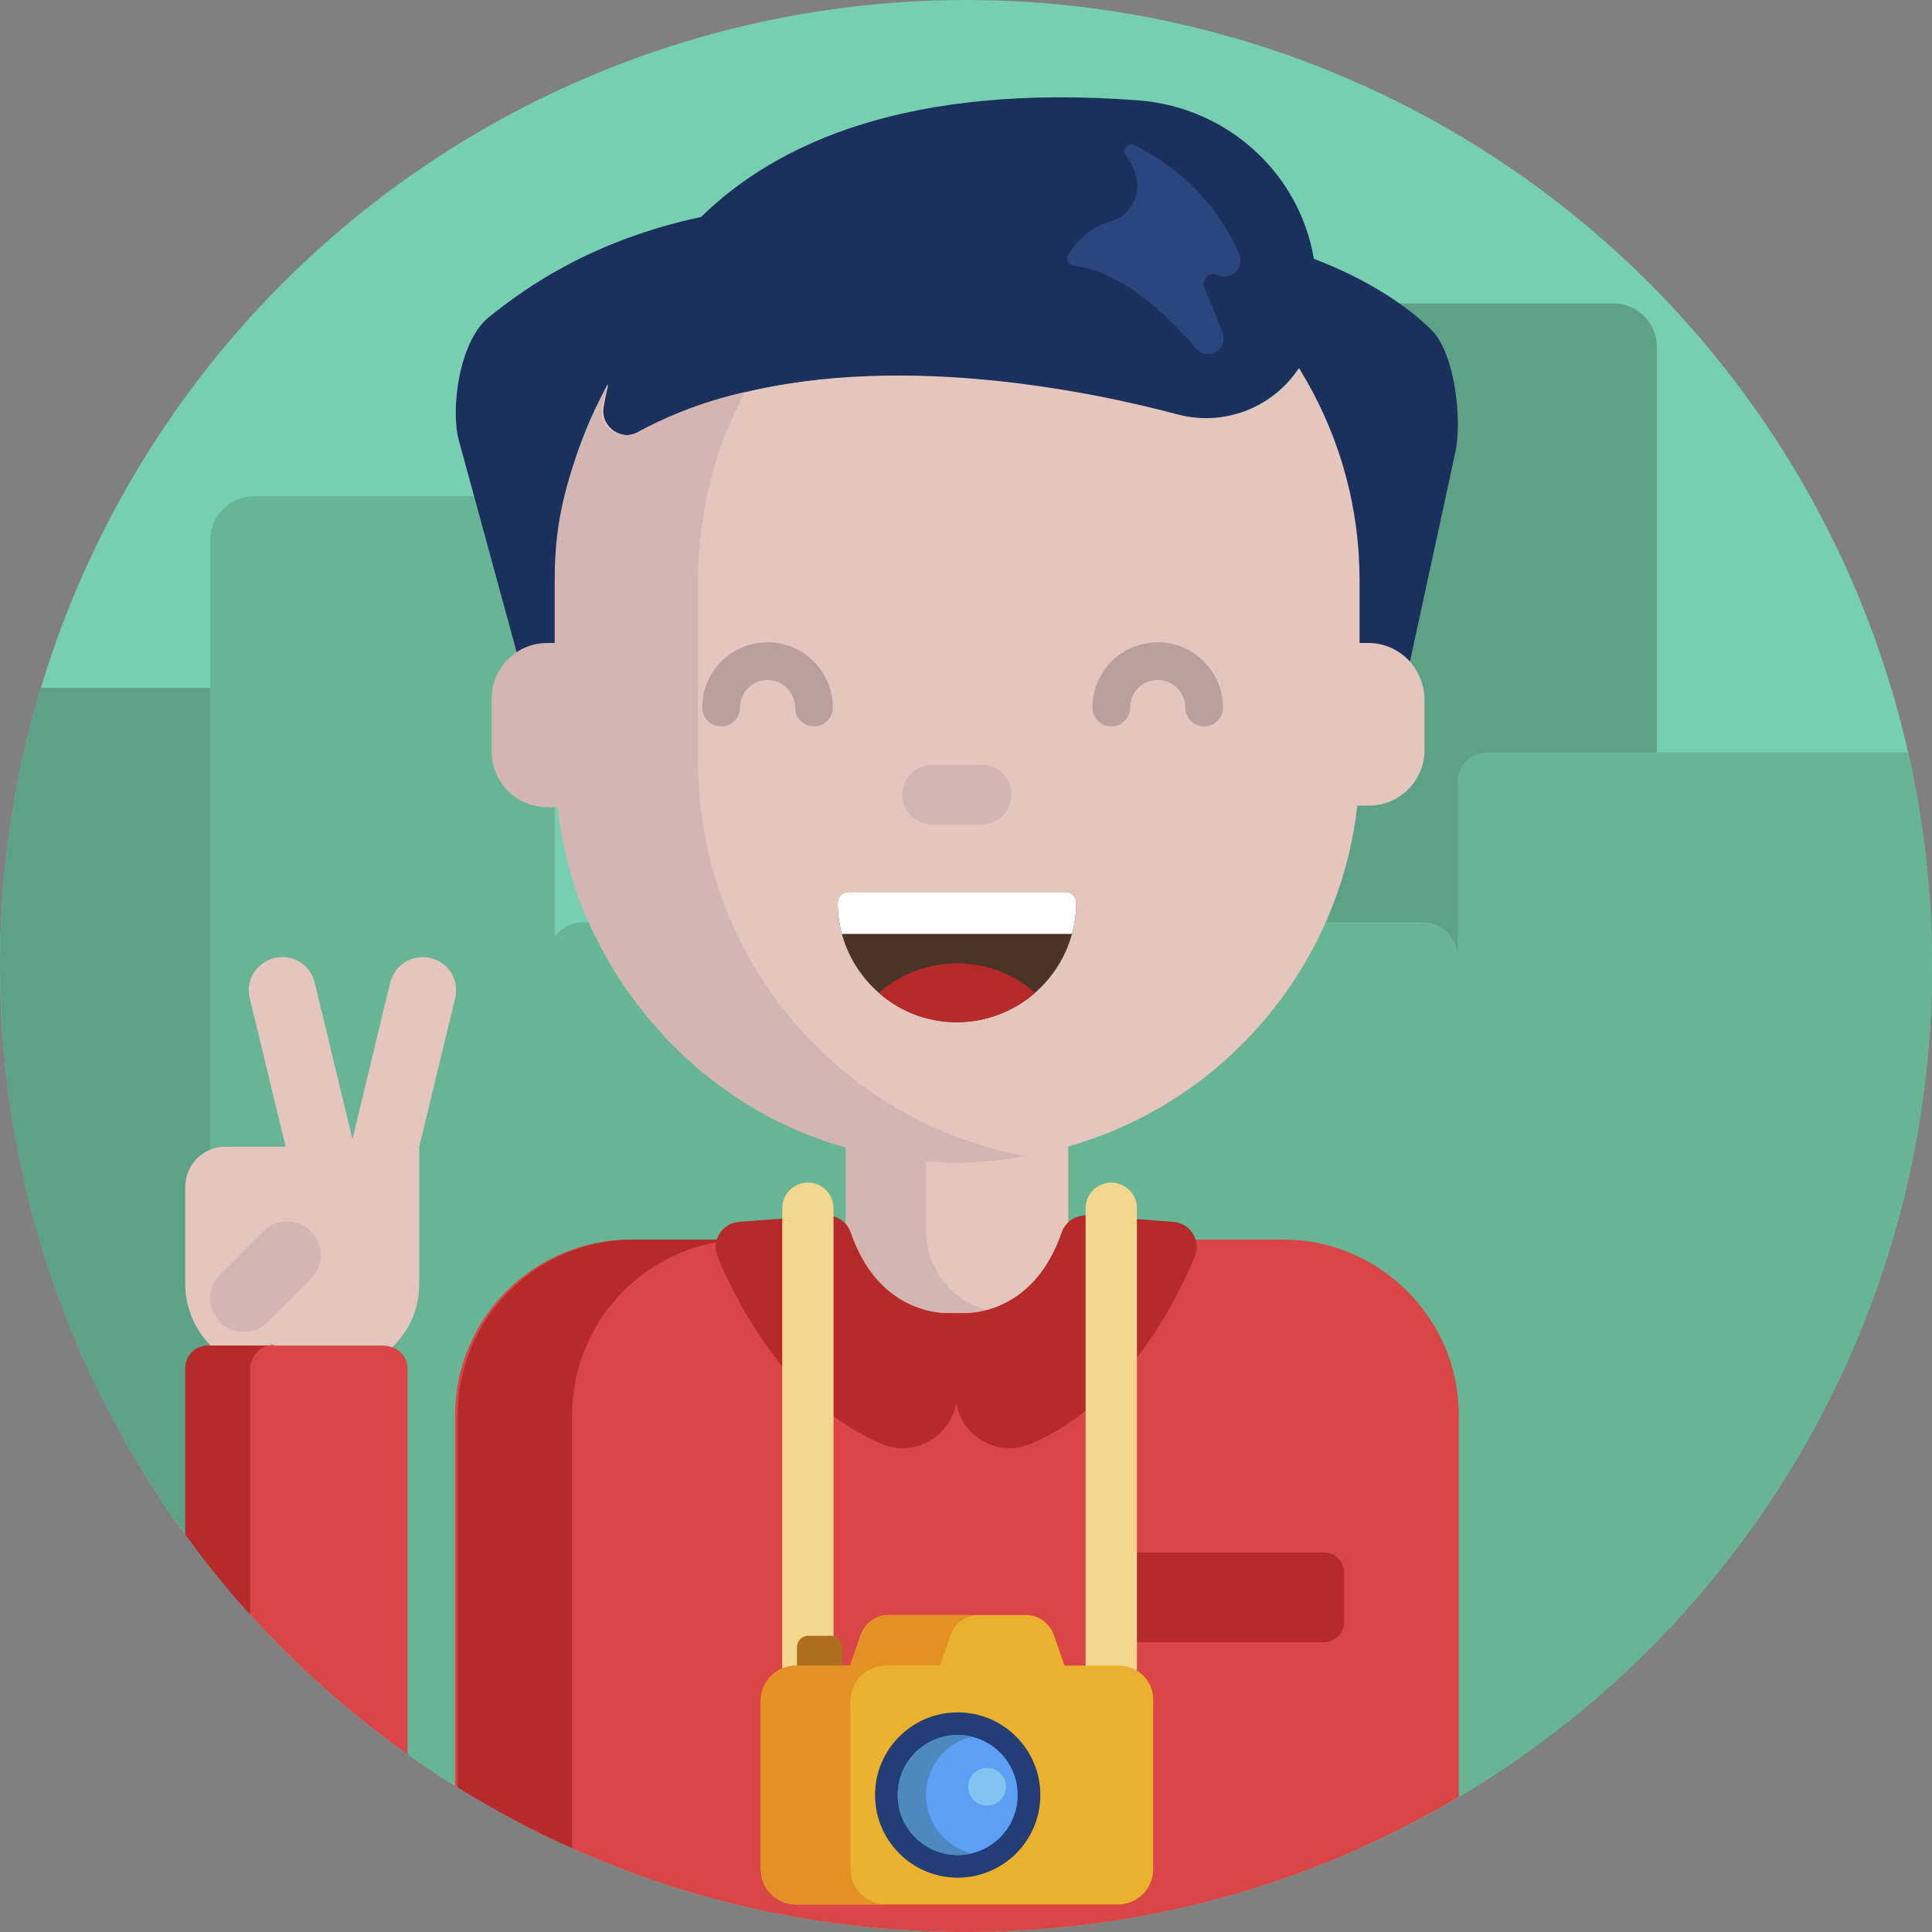<?xml version="1.0" encoding="utf-8"?>
<!-- Generator: Adobe Illustrator 22.0.1, SVG Export Plug-In . SVG Version: 6.00 Build 0)  -->
<svg version="1.1" xmlns="http://www.w3.org/2000/svg" xmlns:xlink="http://www.w3.org/1999/xlink" x="0px" y="0px"
	 viewBox="0 0 512 512" style="enable-background:new 0 0 512 512;" xml:space="preserve">
<rect x="0" y="0" width="512" height="512" fill="#808080" stroke="none"/>
<style type="text/css">
	.st0{fill:#E9B12D;}
	.st1{fill:#A9E7D8;}
	.st2{fill:#76CFB1;}
	.st3{fill:#AE6B5D;}
	.st4{fill:#7770D3;}
	.st5{fill:#5BA0F5;}
	.st6{fill:#DA4545;}
	.st7{fill:#89CCFC;}
	.st8{fill:#CD462A;}
	.st9{fill:#514896;}
	.st10{fill:#5493A0;}
	.st11{fill:#CC6B5C;}
	.st12{fill:#62AA8D;}
	.st13{fill:#8ABAAB;}
	.st14{fill:#C3791F;}
	.st15{fill:#E39123;}
	.st16{fill:#FFFFFF;}
	.st17{fill:none;stroke:#FFFFFF;stroke-width:10;stroke-linecap:round;stroke-miterlimit:10;}
	.st18{fill:none;stroke:#5F55AB;stroke-width:10;stroke-linecap:round;stroke-miterlimit:10;}
	.st19{fill:#A9671C;}
	.st20{fill:#D5B3A7;}
	.st21{fill:#C09A8F;}
	.st22{fill:#487F87;}
	.st23{fill:#1B305C;}
	.st24{fill:#172945;}
	.st25{fill:none;}
	.st26{fill:#B62A2A;}
	.st27{fill:#325859;}
	.st28{fill:#3F6E71;}
	.st29{fill:#284646;}
	.st30{fill:#8F2727;}
	.st31{fill:#29477C;}
	.st32{fill:#5B9BEE;}
	.st33{fill:#487FDE;}
	.st34{fill:#CD9829;}
	.st35{fill:#9F2A2A;}
	.st36{fill:#4C3328;}
	.st37{fill:#E8B94A;}
	.st38{fill:#DDF8F1;}
	.st39{fill:#3E2A22;}
	.st40{fill:#D3A971;}
	.st41{fill:#C79A5B;}
	.st42{fill:#233E76;}
	.st43{fill:#21395F;}
	.st44{fill:#487D82;}
	.st45{fill:none;stroke:#C79A5B;stroke-width:10;stroke-linecap:round;stroke-miterlimit:10;}
	.st46{fill:#5E3E31;}
	.st47{fill:#AC3939;}
	.st48{fill:#CA9628;}
	.st49{fill:#AF8F88;}
	.st50{fill:#815048;}
	.st51{fill:#6F4232;}
	.st52{fill:#5F55AB;}
	.st53{fill:#192A48;}
	.st54{fill:#152336;}
	.st55{fill:#192B49;}
	.st56{fill:#264173;}
	.st57{fill:#B06F1E;}
	.st58{fill:#4E88C0;}
	.st59{fill:#83C3F1;}
	.st60{fill:#CF9929;}
	.st61{fill:none;stroke:#FFFFFF;stroke-width:10;stroke-linecap:round;stroke-linejoin:round;stroke-miterlimit:10;}
	.st62{fill:#EAC262;}
	.st63{fill:#D6D5D4;}
	.st64{fill:#6BBA9B;}
	.st65{fill:#63AA8F;}
	.st66{fill:none;stroke:#3E2A22;stroke-width:10;stroke-linecap:round;stroke-miterlimit:10;}
	.st67{fill:#CA7D1F;}
	.st68{fill:#213B64;}
	.st69{fill:#CDF8EC;}
	.st70{fill:#C59125;}
	.st71{fill:none;stroke:#C09A8F;stroke-width:10;stroke-linecap:round;stroke-miterlimit:10;}
	.st72{fill:#32579B;}
	.st73{fill:#172843;}
	.st74{fill:#D66767;}
	.st75{fill:#A74949;}
	.st76{fill:#EBC76F;}
	.st77{fill:#7A4940;}
	.st78{fill:#182A48;}
	.st79{fill:none;stroke:#A0794A;stroke-width:10;stroke-linecap:round;stroke-miterlimit:10;}
	.st80{fill:#C37A20;}
	.st81{fill:#D26D5C;}
	.st82{fill:#A45752;}
	.st83{fill:#284579;}
	.st84{fill:#88C7F4;}
	.st85{fill:#6EB6F0;}
	.st86{fill:#32221E;}
	.st87{fill:#E7A6A6;}
	.st88{fill:#C59191;}
	.st89{fill:#AA3B3B;}
	.st90{fill:#B83E3E;}
	.st91{fill:none;stroke:#5F55A9;stroke-width:10;stroke-linecap:round;stroke-miterlimit:10;}
	.st92{fill:#963838;}
	.st93{fill:#402B25;}
	.st94{fill:#6B6ABA;}
	.st95{fill:#BABABA;}
	.st96{fill:#D1D1D1;}
	.st97{fill:#264377;}
	.st98{fill:#A19BF5;}
	.st99{fill:#3C2A21;}
	.st100{fill:none;stroke:#4C3328;stroke-width:10;stroke-linecap:round;stroke-miterlimit:10;}
	.st101{fill:#C1781F;}
	.st102{fill:#E3A147;}
	.st103{fill:#F2D2A1;}
	.st104{fill:#4F372D;}
	.st105{fill:none;stroke:#DA4545;stroke-width:10;stroke-linecap:round;stroke-miterlimit:10;}
	.st106{fill:#AA3928;}
	.st107{fill:#8C2C22;}
	.st108{fill:#BF4336;}
	.st109{fill:#5797D4;}
	.st110{fill:#CFCFCF;}
	.st111{fill:#613A2E;}
	.st112{fill:none;stroke:#B18653;stroke-width:10;stroke-linecap:round;stroke-miterlimit:10;}
	.st113{fill:#B13B3B;}
	.st114{fill:#16263A;}
	.st115{fill:none;stroke:#16263A;stroke-width:10;stroke-miterlimit:10;}
	.st116{fill:#C87D20;}
	.st117{fill:#E4F0FD;}
	.st118{fill:#AA3737;}
	.st119{fill:#BF771F;}
	.st120{fill:none;stroke:#CD462A;stroke-width:10;stroke-linejoin:round;stroke-miterlimit:10;}
	.st121{fill:#5696D2;}
	.st122{fill:#C0771E;}
	.st123{fill:#9B5F1B;}
	.st124{fill:#A83A29;}
	.st125{fill:#E7A74F;}
	.st126{fill:#C9924C;}
	.st127{fill:#C58E48;}
	.st128{fill:#BE8844;}
	.st129{fill:#916939;}
	.st130{fill:#264275;}
	.st131{fill:#253F65;}
	.st132{fill:#182A45;}
	.st133{fill:#162336;}
	.st134{fill:#93C7B7;}
	.st135{fill:#E6A4A4;}
	.st136{fill:#B06B1D;}
	.st137{fill:#484185;}
	.st138{fill:#DB6E6E;}
	.st139{fill:#6BBA9A;}
	.st140{fill:#CACCCC;}
	.st141{fill:#D4D4D4;}
	.st142{fill:#A98881;}
	.st143{fill:#213A62;}
	.st144{fill:#A2837D;}
	.st145{fill:#6FB8F4;}
	.st146{fill:#9B9E9E;}
	.st147{fill:#B2B3B3;}
	.st148{fill:#20385D;}
	.st149{fill:#335AA8;}
	.st150{fill:#BCE7FD;}
	.st151{fill:#3B2921;}
	.st152{fill:#AD3C3C;}
	.st153{fill:#9D3838;}
	.st154{fill:#603F33;}
	.st155{fill:#4D868B;}
	.st156{fill:#A2DDFD;}
	.st157{fill:#ECB6B6;}
	.st158{fill:#E8A346;}
	.st159{fill:#514C94;}
	.st160{fill:#D2F1E8;}
	.st161{fill:#BDD6CE;}
	.st162{fill:#B93B29;}
	.st163{fill:#E0AD70;}
	.st164{fill:#C57C21;}
	.st165{fill:#EDA34A;}
	.st166{fill:#2F538F;}
	.st167{fill:#2B4B78;}
	.st168{fill:#65AF91;}
	.st169{fill:#A7CEFC;}
	.st170{fill:#98BDE2;}
	.st171{fill:#CFE5F7;}
	.st172{fill:#5492CD;}
	.st173{fill:#97CCBC;}
	.st174{fill:#5491CA;}
	.st175{fill:#EDC563;}
	.st176{fill:#423C79;}
	.st177{fill:#D3B1A5;}
	.st178{fill:#BE988D;}
	.st179{fill:#A7E5D6;}
	.st180{fill:#F2FFF9;}
	.st181{fill:#D64545;}
	.st182{fill:#A73B3B;}
	.st183{fill:#15233A;}
	.st184{fill:none;stroke:#BE988D;stroke-width:10;stroke-linecap:round;stroke-miterlimit:10;}
	.st185{fill:#AF3A29;}
	.st186{fill:#FAF9FF;}
	.st187{fill:#CACACC;}
	.st188{fill:#372720;}
	.st189{fill:#3F2C26;}
	.st190{fill:#2D201C;}
	.st191{fill:#3D6D6F;}
	.st192{fill:#5B54A8;}
	.st193{fill:#325799;}
	.st194{fill:#E8C26E;}
	.st195{fill:#254784;}
	.st196{fill:#5696D4;}
	.st197{fill:#4F8AB6;}
	.st198{fill:#5FA4AC;}
	.st199{fill:#AA3524;}
	.st200{fill:#D15F4D;}
	.st201{fill:#2B294C;}
	.st202{fill:#A43A2A;}
	.st203{fill:#E7AE2D;}
	.st204{fill:#CD9729;}
	.st205{fill:none;stroke:#AA8253;stroke-width:10;stroke-linecap:round;stroke-miterlimit:10;}
	.st206{fill:none;stroke:#E18F23;stroke-width:10;stroke-linecap:round;stroke-linejoin:round;stroke-miterlimit:10;}
	.st207{fill:#CF9828;}
	.st208{fill:#B88926;}
	.st209{fill:#A17623;}
	.st210{fill:#96CCBC;}
	.st211{fill:#CF9A2A;}
	.st212{fill:#C57B20;}
	.st213{fill:#C7F1E6;}
	.st214{fill:#DC6363;}
	.st215{fill:#E89F9F;}
	.st216{fill:#C88C8C;}
	.st217{fill:#C16E6E;}
	.st218{fill:#A46060;}
	.st219{fill:#AA3626;}
	.st220{fill:#87EDC4;}
	.st221{fill:#D86552;}
	.st222{fill:#BC7620;}
	.st223{fill:#BA741E;}
	.st224{fill:#8F8CE3;}
	.st225{fill:#3A2820;}
	.st226{fill:#AC7060;}
	.st227{fill:#915F55;}
	.st228{fill:#49332A;}
	.st229{fill:#2D1F1B;}
	.st230{fill:#69B7BE;}
	.st231{fill:#D6D6D6;}
	.st232{fill:#B8B8B8;}
	.st233{fill:#CACACA;}
	.st234{fill:#467B80;}
	.st235{fill:#C2EDE2;}
	.st236{fill:#A9574F;}
	.st237{fill:#5595D2;}
	.st238{fill:#955949;}
	.st239{fill:#7E4B42;}
	.st240{fill:#89CCF1;}
	.st241{fill:#DD584A;}
	.st242{fill:#C18F26;}
	.st243{fill:#B33C2A;}
	.st244{fill:#D1A771;}
	.st245{fill:#B42A2A;}
	.st246{fill:#325797;}
	.st247{fill:#9F3529;}
	.st248{fill:#EDCE80;}
	.st249{fill:#F0DBAC;}
	.st250{fill:#CFB478;}
	.st251{fill:#D4C29B;}
	.st252{fill:#993939;}
	.st253{fill:#D1AFA3;}
	.st254{fill:#BC968B;}
	.st255{fill:none;stroke:#BC968B;stroke-width:10;stroke-linecap:round;stroke-miterlimit:10;}
	.st256{fill:#814C3C;}
	.st257{fill:#C0EBE0;}
	.st258{fill:#A5E3D4;}
	.st259{fill:#15243C;}
	.st260{fill:#443E79;}
	.st261{fill:#F0FFF7;}
	.st262{fill:#9A764B;}
	.st263{fill:#826443;}
	.st264{fill:#D9AA74;}
	.st265{fill:#5DA186;}
	.st266{fill:#68B596;}
	.st267{fill:#E5C6BE;}
	.st268{fill:#D3B6B1;}
	.st269{fill:none;stroke:#BAA09C;stroke-width:10;stroke-linecap:round;stroke-miterlimit:10;}
	.st270{fill:#F4D78F;}
	.st271{fill:#20385F;}
	.st272{fill:#BA8727;}
	.st273{fill:#5A9C82;}
	.st274{fill:none;stroke:#E39123;stroke-width:10;stroke-linecap:round;stroke-linejoin:round;stroke-miterlimit:10;}
	.st275{fill:#60392D;}
	.st276{fill:#CCCCCC;}
	.st277{fill:#844F3E;}
	.st278{fill:#F3FFFB;}
	.st279{fill:#365E60;}
	.st280{fill:#D84545;}
	.st281{fill:#A83B3B;}
	.st282{fill:#253F70;}
	.st283{fill:#EAADAD;}
	.st284{fill:#443E7C;}
	.st285{fill:#3D6B9F;}
	.st286{fill:#4274BC;}
	.st287{fill:#AF3827;}
	.st288{fill:#E59D9D;}
	.st289{fill:#C48989;}
	.st290{fill:none;stroke:#9B621A;stroke-width:10;stroke-linecap:round;stroke-linejoin:round;stroke-miterlimit:10;}
	.st291{fill:#213A5E;}
	.st292{fill:#2D507A;}
	.st293{fill:#528EC8;}
	.st294{fill:#EFD696;}
	.st295{fill:#D1BA87;}
	.st296{fill:#FDFCFC;}
	.st297{fill:#86CBFC;}
	.st298{fill:#7AB7DA;}
	.st299{fill:#192C4C;}
	.st300{fill:#BCBCBC;}
	.st301{fill:#A13838;}
	.st302{fill:#75BDF6;}
	.st303{fill:#D0B1AA;}
	.st304{fill:#142233;}
	.st305{fill:#E6C4BB;}
	.st306{fill:#BDBDBD;}
	.st307{fill:#E8A192;}
	.st308{fill:#A43939;}
	.st309{fill:#162640;}
	.st310{fill:#27457C;}
	.st311{fill:#EFBE5E;}
	.st312{fill:#87EDC5;}
	.st313{fill:#A03838;}
	.st314{fill:#833232;}
	.st315{fill:#47417F;}
	.st316{fill:none;stroke:#915F55;stroke-width:10;stroke-linecap:round;stroke-miterlimit:10;}
	.st317{fill:#BC8B25;}
	.st318{fill:#473129;}
	.st319{fill:#67B394;}
	.st320{fill:#599A80;}
	.st321{fill:#B13D3D;}
</style>
<g id="BULINE">
	<circle id="XMLID_997_" class="st2" cx="256" cy="256" r="256"/>
	<g>
	</g>
</g>
<g id="Icons">
	<g id="XMLID_3796_">
		<g id="XMLID_877_">
			<path id="XMLID_1007_" class="st265" d="M439.1,92v343c-14.7,15.1-31.3,28.3-49.4,39.4h-30.4c-6.4,0-11.6-5.2-11.6-11.6V92
				c0-6.4,5.2-11.6,11.6-11.6h68.1C433.9,80.3,439.1,85.6,439.1,92z"/>
			<path id="XMLID_1020_" class="st265" d="M108,194v270.9c-15.2-10.8-29.2-23.2-41.7-37c-3.7-4-7.2-8.2-10.6-12.5
				c-2.3-2.9-4.5-5.8-6.6-8.7C18.2,364.4,0,312.3,0,256c0-25.6,3.8-50.3,10.8-73.7h85.6C102.8,182.3,108,187.6,108,194z"/>
			<path id="XMLID_1115_" class="st266" d="M512,256c0,69.6-27.8,132.8-72.9,179c-14.7,15.1-31.3,28.3-49.4,39.4
				c-1,0.6-2.1,1.3-3.1,1.9C348.3,499,303.7,512,256,512c-37.2,0-72.5-7.9-104.4-22.2c-10.5-4.7-20.6-10.1-30.3-16.1
				c-0.2-0.1-0.4-0.3-0.7-0.4c-4.3-2.7-8.5-5.5-12.6-8.4c-15.2-10.8-29.2-23.2-41.7-37c-3.7-4-7.2-8.2-10.6-12.5V143.1
				c0-6.4,5.2-11.6,11.6-11.6h68.1c6.4,0,11.6,5.2,11.6,11.6v105.2c1.7-2.4,4.4-3.9,7.5-3.9h222.6c5.1,0,9.2,4.1,9.2,9.2v-46.4
				c0-4.3,3.5-7.8,7.8-7.8h111.5C509.8,217.6,512,236.5,512,256z"/>
			<g id="XMLID_895_">
				<path id="XMLID_969_" class="st23" d="M379.5,87.6c-5.8-5.9-16.5-13.4-31.3-19c-3.9-22.9-23.1-40.2-46.5-42
					C241,22,206,37.7,185.8,57.5c-28.6,6.1-46.3,18.5-56.3,26.6c-7.7,6.2-10.2,24.1-7.9,32.6l16.7,61.2c2.9-0.8,6-2.6,9.2-5.2v-18.8
					c0-18.8,4.9-36.5,13.5-51.9c-0.5,2-0.9,4-1.2,5.8c-0.9,5.3,4.7,9.4,9.5,6.8c7-3.8,14.4-6.8,22.1-9c44.5-12.9,97.5-1.8,120.4,4.3
					c5.2,1.4,10.5,1.3,15.3,0c6.9-1.9,13-6.2,17-12.2c0.7,1.1,1.4,2.2,2,3.4c8.9,15.6,14,33.6,14,52.8v16.6h2.4
					c4.5,0,8.4,2,11.1,5.1l12-55.4C387.6,111.6,385.6,93.8,379.5,87.6z"/>
				<path id="XMLID_1060_" class="st6" d="M386.6,375.1v101.1C348.3,499,303.7,512,256,512c-37.2,0-72.5-7.9-104.4-22.2
					c-10.5-4.7-20.6-10.1-30.3-16.1c-0.2-0.1-0.4-0.3-0.7-0.4v-98.2c0-25.8,20.9-46.6,46.6-46.6h172.6c2.6,0,5.2,0.2,7.8,0.6
					C369.7,332.8,386.6,352,386.6,375.1z"/>
				<path id="XMLID_998_" class="st26" d="M198.2,328.5c-2.8,0-5.6,0.2-8.3,0.7c-21.8,3.9-38.3,23-38.3,45.9v114.7
					c-10.5-4.7-20.6-10.1-30.3-16.1v-98.6c0-25.8,20.9-46.6,46.7-46.6H198.2z"/>
				<path id="XMLID_965_" class="st267" d="M261.3,347.9h-15c-12,0-21.8-9.8-21.8-21.8v-35.9c0-12,9.8-21.8,21.8-21.8h15
					c12,0,21.8,9.8,21.8,21.8v35.9C283.1,338.2,273.3,347.9,261.3,347.9z"/>
				<path id="XMLID_964_" class="st268" d="M264,347.7c-1,0.2-2.1,0.2-3.1,0.2h-15c-12,0-21.8-9.8-21.8-21.8v-35.9
					c0-12,9.8-21.8,21.8-21.8h15c1.1,0,2.1,0.1,3.1,0.2c-10.5,1.5-18.6,10.6-18.6,21.6v35.9C245.4,337.1,253.5,346.2,264,347.7z"/>
				<path id="XMLID_963_" class="st267" d="M373.8,175.5c-2.7-3.1-6.7-5.1-11.1-5.1h-2.4v-16.6c0-19.2-5.1-37.2-14-52.8
					c-0.7-1.1-1.3-2.3-2-3.4c-3.9,6-10,10.4-17,12.2c-4.8,1.3-10.1,1.4-15.3,0c-22.9-6.1-75.9-17.2-120.4-4.3
					c-7.7,2.2-15.1,5.2-22.1,9c-4.8,2.6-10.5-1.4-9.5-6.8c0.3-1.8,0.7-3.7,1.2-5.8c-8.6,15.3-13.5,33-13.5,51.9v18.8v29.2
					c0,4,0.2,8,0.7,12c0,0.1,0,0.3,0.1,0.4c0.1,0.6,0.1,1.2,0.2,1.8c0,0.2,0.1,0.4,0.1,0.5c0.1,0.7,0.2,1.4,0.3,2.2
					c0.1,0.8,0.3,1.6,0.4,2.4c0.2,0.8,0.3,1.6,0.5,2.4c0.5,2.4,1,4.7,1.7,7c0.2,0.8,0.5,1.7,0.7,2.5c0.2,0.8,0.5,1.5,0.7,2.3
					c0.2,0.7,0.4,1.3,0.7,1.9c0.1,0.2,0.1,0.4,0.2,0.6c0.2,0.5,0.3,1,0.5,1.4c0.1,0.3,0.3,0.7,0.4,1c0.2,0.5,0.4,0.9,0.6,1.4
					c0.1,0.2,0.2,0.5,0.3,0.7c0.2,0.4,0.4,0.9,0.6,1.3c0.2,0.5,0.4,0.9,0.6,1.4c0.1,0.3,0.2,0.5,0.3,0.7c0.3,0.6,0.5,1.1,0.8,1.7
					c0.1,0.2,0.2,0.4,0.3,0.5c0.2,0.4,0.4,0.8,0.6,1.2c0.3,0.5,0.5,1,0.8,1.5c0,0,0,0.1,0,0.1c0.3,0.7,0.7,1.3,1.1,2
					c0.5,0.9,1,1.8,1.6,2.8c0.3,0.5,0.6,1,0.9,1.5c0.8,1.4,1.7,2.8,2.6,4.1c0.5,0.7,1,1.4,1.5,2.1c1.6,2.2,3.2,4.3,4.9,6.4
					c0.4,0.6,0.9,1.1,1.4,1.6c0.5,0.6,1,1.1,1.5,1.7c0.5,0.5,0.9,1,1.4,1.6c0.3,0.3,0.6,0.6,0.8,0.9c0.3,0.4,0.7,0.7,1,1
					c0.4,0.5,0.9,0.9,1.4,1.4c0.4,0.4,0.8,0.8,1.2,1.2c0.5,0.5,1,1,1.5,1.4c1.2,1.1,2.5,2.2,3.8,3.3c1.3,1.1,2.6,2.1,3.9,3.1
					c0.1,0,0.1,0.1,0.1,0.1c0.7,0.5,1.4,1,2.1,1.5c0.7,0.5,1.4,1,2.1,1.5c0.7,0.5,1.4,0.9,2.1,1.4c0.7,0.5,1.4,0.9,2.2,1.4
					c0.7,0.4,1.5,0.9,2.2,1.3c0.7,0.4,1.5,0.8,2.2,1.3c0.7,0.4,1.5,0.8,2.3,1.2c0,0,0,0,0,0c0.8,0.4,1.5,0.8,2.3,1.1
					c3.1,1.5,6.3,2.8,9.5,4c0.8,0.3,1.6,0.6,2.5,0.9c0.8,0.3,1.7,0.6,2.5,0.8c0.8,0.3,1.7,0.5,2.5,0.7c0.8,0.2,1.7,0.5,2.5,0.7
					c0.8,0.2,1.7,0.4,2.6,0.6c0.9,0.2,1.7,0.4,2.6,0.6c0.9,0.2,1.7,0.3,2.6,0.5c0.9,0.2,1.8,0.3,2.6,0.4c0.9,0.1,1.8,0.3,2.7,0.4
					c0.9,0.1,1.8,0.2,2.7,0.3c0.9,0.1,1.8,0.2,2.7,0.2c1.8,0.1,3.6,0.2,5.4,0.3c0.9,0,1.8,0,2.7,0c2.6,0,5.1-0.1,7.6-0.3
					c1.7-0.1,3.3-0.3,5-0.5c0.8-0.1,1.6-0.2,2.4-0.3c0.1,0,0.2,0,0.3-0.1c0.6-0.1,1.2-0.2,1.8-0.3c0.3,0,0.6-0.1,0.9-0.1
					c0.3-0.1,0.6-0.1,0.9-0.2c19.8-3.6,37.8-12.6,52.2-25.6c18.8-17,31.6-40.5,34.6-67.1h3.1c8.1,0,14.7-6.6,14.7-14.7v-14.1
					C377.3,181.4,376,178.1,373.8,175.5z"/>
				<path id="XMLID_962_" class="st268" d="M272.3,306.5c-49.7-9-87.3-52.4-87.3-104.6v-48.1c0-18,4.5-35,12.4-49.9
					c-2.1,0.5-4.2,1-6.3,1.6c-7.7,2.2-15.1,5.2-22.1,9c-4.8,2.6-10.5-1.4-9.5-6.8c0.2-1.1,1.6-4.5,1.5-5.8
					c-6,11.4-11.7,26.2-13.3,39.6c-0.5,4-0.7,8.1-0.7,12.3v16.6h-2c-8.1,0-14.7,6.6-14.7,14.7v14.1c0,8.1,6.6,14.7,14.7,14.7h2.7
					c0,0.1,0,0.3,0.1,0.4c0.1,0.6,0.1,1.2,0.2,1.8c0,0.2,0.1,0.4,0.1,0.5c0.1,0.7,0.2,1.4,0.3,2.2c0.1,0.8,0.3,1.6,0.4,2.4
					c0.2,0.8,0.3,1.6,0.5,2.4c0.5,2.4,1,4.7,1.7,7c0.2,0.8,0.5,1.7,0.7,2.5c0.2,0.8,0.5,1.5,0.7,2.3c0.2,0.7,0.4,1.3,0.7,1.9
					c0.1,0.2,0.1,0.4,0.2,0.6c0.2,0.5,0.3,1,0.5,1.4c0.1,0.3,0.3,0.7,0.4,1c0.2,0.5,0.4,0.9,0.6,1.4c0.1,0.2,0.2,0.5,0.3,0.7
					c0.2,0.4,0.4,0.9,0.6,1.3c0.2,0.5,0.4,0.9,0.6,1.4c0.1,0.3,0.2,0.5,0.3,0.7c0.3,0.6,0.5,1.1,0.8,1.7c0.1,0.2,0.2,0.4,0.3,0.5
					c0.2,0.4,0.4,0.8,0.6,1.2c0.3,0.5,0.5,1,0.8,1.5c0,0,0,0.1,0,0.1c0.3,0.7,0.7,1.3,1.1,2c0.5,0.9,1,1.8,1.6,2.8
					c0.3,0.5,0.6,1,0.9,1.5c0.8,1.4,1.7,2.8,2.6,4.1c0.5,0.7,1,1.4,1.5,2.1c1.6,2.2,3.2,4.3,4.9,6.4c0.4,0.6,0.9,1.1,1.4,1.6
					c0.5,0.6,1,1.1,1.5,1.7c0.5,0.5,0.9,1,1.4,1.6c0.3,0.3,0.6,0.6,0.8,0.9c0.3,0.4,0.7,0.7,1,1c0.4,0.5,0.9,0.9,1.4,1.4
					c0.4,0.4,0.8,0.8,1.2,1.2c0.5,0.5,1,1,1.5,1.4c2.5,2.2,5,4.4,7.7,6.4c0.1,0,0.1,0.1,0.1,0.1c0.7,0.5,1.4,1,2.1,1.5
					c0.7,0.5,1.4,1,2.1,1.5c0.7,0.5,1.4,0.9,2.1,1.4c0.7,0.5,1.4,0.9,2.2,1.4c0.7,0.4,1.5,0.9,2.2,1.3c0.7,0.4,1.5,0.8,2.2,1.3
					c0.7,0.4,1.5,0.8,2.3,1.2c0,0,0,0,0,0c0.8,0.4,1.5,0.8,2.3,1.1c3.1,1.5,6.3,2.9,9.5,4c0.8,0.3,1.6,0.6,2.5,0.9
					c0.8,0.3,1.7,0.6,2.5,0.8c0.8,0.3,1.7,0.5,2.5,0.7c0.8,0.2,1.7,0.5,2.5,0.7c0.8,0.2,1.7,0.4,2.6,0.6c0.9,0.2,1.7,0.4,2.6,0.6
					c0.9,0.2,1.7,0.3,2.6,0.5c0.9,0.2,1.8,0.3,2.6,0.4c0.9,0.1,1.8,0.3,2.7,0.4c0.9,0.1,1.8,0.2,2.7,0.3c0.9,0.1,1.8,0.2,2.7,0.2
					c1.8,0.1,3.6,0.2,5.4,0.3c0.9,0,1.8,0,2.7,0c1.5,0,3,0,4.4-0.1c1.1,0,2.1-0.1,3.2-0.2c1.7-0.1,3.3-0.3,5-0.5
					c0.8-0.1,1.6-0.2,2.4-0.3c0.1,0,0.2,0,0.3-0.1c0.6-0.1,1.2-0.2,1.8-0.3c0.3,0,0.6-0.1,0.9-0.1
					C271.7,306.6,272,306.6,272.3,306.5C272.3,306.5,272.3,306.5,272.3,306.5z"/>
				<path id="XMLID_961_" class="st268" d="M260.2,218.5H247c-4.3,0-7.9-3.5-7.9-7.9v0c0-4.3,3.5-7.9,7.9-7.9h13.2
					c4.3,0,7.9,3.5,7.9,7.9v0C268,215,264.5,218.5,260.2,218.5z"/>
				<path id="XMLID_960_" class="st36" d="M282.4,236.4c1.5,0,2.8,1.2,2.8,2.8v0c0,2.9-0.4,5.6-1.1,8.3c-1.7,6.1-5.1,11.5-9.8,15.6
					c-5.5,4.8-12.8,7.8-20.7,7.8c-7.9,0-15.2-2.9-20.7-7.8c-4.6-4-8.1-9.4-9.8-15.6c-0.7-2.6-1.1-5.4-1.1-8.3v0
					c0-1.5,1.2-2.8,2.8-2.8H282.4z"/>
				<path id="XMLID_958_" class="st26" d="M274.3,263.1c-5.5,4.8-12.8,7.8-20.7,7.8c-7.9,0-15.2-2.9-20.7-7.8
					c5.5-4.8,12.8-7.8,20.7-7.8C261.5,255.3,268.8,258.2,274.3,263.1z"/>
				<path id="XMLID_957_" class="st16" d="M282.4,236.4c1.5,0,2.8,1.2,2.8,2.8v0c0,2.9-0.4,5.6-1.1,8.3h-61
					c-0.7-2.6-1.1-5.4-1.1-8.3v0c0-1.5,1.2-2.8,2.8-2.8H282.4z"/>
				<path id="XMLID_956_" class="st269" d="M215.7,187.5c0-6.8-5.5-12.3-12.3-12.3s-12.3,5.5-12.3,12.3"/>
				<path id="XMLID_955_" class="st269" d="M319.1,187.5c0-6.8-5.5-12.3-12.3-12.3c-6.8,0-12.3,5.5-12.3,12.3"/>
				<path id="XMLID_952_" class="st26" d="M310.9,323.8l-22.7-1.7c-3-0.2-5.8,1.6-6.8,4.4c-7.7,22.3-25.2,21.7-27.8,21.5v0
					c0,0-0.1,0-0.2,0c-0.1,0-0.2,0-0.2,0v0c-2.5,0.2-20.1,0.9-27.8-21.5c-1-2.8-3.8-4.6-6.8-4.4l-22.7,1.7c-4.6,0.3-7.5,5.1-5.7,9.3
					c5.7,13.6,19.3,39.5,43.6,49.6c8.7,3.6,18.2-2.1,19.6-11.1c1.3,9,10.9,14.7,19.6,11.1c24.3-10.2,37.9-36,43.6-49.6
					C318.4,328.9,315.5,324.1,310.9,323.8z"/>
				<path id="XMLID_951_" class="st26" d="M350.8,435.2h-50.9c-3,0-5.4-2.4-5.4-5.4v-13c0-3,2.4-5.4,5.4-5.4h50.9
					c3,0,5.4,2.4,5.4,5.4v13C356.2,432.8,353.8,435.2,350.8,435.2z"/>
				<path id="XMLID_947_" class="st270" d="M214.1,455.4L214.1,455.4c-3.8,0-6.8-3.1-6.8-6.8V320.2c0-3.8,3.1-6.8,6.8-6.8h0
					c3.8,0,6.8,3.1,6.8,6.8v128.3C221,452.3,217.9,455.4,214.1,455.4z"/>
				<path id="XMLID_946_" class="st270" d="M294.5,455.4L294.5,455.4c-3.8,0-6.8-3.1-6.8-6.8V320.2c0-3.8,3.1-6.8,6.8-6.8l0,0
					c3.8,0,6.8,3.1,6.8,6.8v128.3C301.3,452.3,298.3,455.4,294.5,455.4z"/>
				<g id="XMLID_934_">
					<path id="XMLID_945_" class="st0" d="M296.5,441.4h-14.4l-2.8-8.1c-1.1-3.1-4-5.3-7.4-5.3h-36.4c-3.3,0-6.3,2.1-7.4,5.3
						l-2.8,8.1h-14.4c-5.1,0-9.3,4.2-9.3,9.3v44.7c0,5.1,4.2,9.3,9.3,9.3h85.4c5.1,0,9.3-4.2,9.3-9.3v-44.7
						C305.8,445.5,301.6,441.4,296.5,441.4z"/>
					<path id="XMLID_944_" class="st15" d="M259.3,428c-3.3,0-6.3,2.1-7.4,5.3l-2.8,8.1h-14.4c-5.1,0-9.3,4.2-9.3,9.3v44.7
						c0,5.1,4.2,9.3,9.3,9.3h-23.7c-5.1,0-9.3-4.2-9.3-9.3v-44.7c0-5.1,4.2-9.3,9.3-9.3h14.4l2.8-8.1c1.1-3.1,4-5.3,7.4-5.3H259.3z"
						/>
					<path id="XMLID_943_" class="st57" d="M220.1,433.5h-5.9c-1.7,0-3,1.4-3,3v4.9h12v-4.9C223.1,434.8,221.8,433.5,220.1,433.5z"
						/>
					<circle id="XMLID_942_" class="st42" cx="253.8" cy="475.7" r="21.9"/>
					<circle id="XMLID_941_" class="st5" cx="253.8" cy="475.7" r="15.9"/>
					<path id="XMLID_940_" class="st58" d="M257.6,491.2c-1.2,0.3-2.5,0.4-3.8,0.4c-8.8,0-15.9-7.1-15.9-15.9
						c0-8.8,7.1-15.9,15.9-15.9c1.3,0,2.6,0.2,3.8,0.4c-7,1.7-12.2,8-12.2,15.5C245.4,483.2,250.6,489.5,257.6,491.2z"/>
					<circle id="XMLID_939_" class="st59" cx="261.6" cy="473.5" r="5"/>
				</g>
				<path id="XMLID_924_" class="st267" d="M114.1,253.9c-4.8-1.2-9.5,1.8-10.7,6.5l-10,41.5l-10-41.5c-1.2-4.8-5.9-7.7-10.7-6.5
					s-7.7,5.9-6.5,10.7l9.5,39.3h-16c-5.8,0-10.6,4.7-10.6,10.6v25.8c0,12.8,10.4,23.1,23.1,23.1H88c12.8,0,23.1-10.4,23.1-23.1
					v-36.4l9.5-39.3C121.8,259.8,118.9,255,114.1,253.9z"/>
				<path id="XMLID_923_" class="st268" d="M58.3,350.4L58.3,350.4c-3.5-3.5-3.5-9.1,0-12.6l11.5-11.5c3.5-3.5,9.1-3.5,12.6,0h0
					c3.5,3.5,3.5,9.1,0,12.6l-11.5,11.5C67.4,353.8,61.8,353.8,58.3,350.4z"/>
				<path id="XMLID_1001_" class="st6" d="M108,362.8v102.1c-15.2-10.8-29.2-23.2-41.7-37c-3.7-4-7.2-8.2-10.6-12.5
					c-2.3-2.9-4.5-5.8-6.6-8.7v-43.9c0-0.4,0-0.9,0.1-1.3c0.1-0.3,0.2-0.7,0.3-1c0-0.1,0.1-0.2,0.1-0.3c0.1-0.3,0.3-0.6,0.5-0.9
					c0.4-0.7,1-1.2,1.7-1.7c0.3-0.2,0.6-0.4,0.9-0.5c0.1-0.1,0.2-0.1,0.3-0.1c0.3-0.1,0.7-0.2,1-0.3c0.4-0.1,0.8-0.1,1.3-0.1h46.3
					c0.8,0,1.6,0.2,2.4,0.5C106.4,357.8,108,360.1,108,362.8z"/>
				<path id="XMLID_1004_" class="st26" d="M72.6,356.4c-3.4,0-6.2,2.8-6.3,6.2c0,0.1,0,0.1,0,0.2v65.1c-3.7-4-7.2-8.2-10.6-12.5
					c-2.3-2.9-4.5-5.8-6.6-8.7v-43.9c0-0.4,0-0.9,0.1-1.3c0.1-0.3,0.2-0.7,0.3-1c0-0.1,0.1-0.2,0.1-0.3c0.1-0.3,0.3-0.6,0.5-0.9
					c0.4-0.7,1-1.2,1.7-1.7c0.3-0.2,0.6-0.4,0.9-0.5c0.1-0.1,0.2-0.1,0.3-0.1c0.3-0.1,0.7-0.2,1-0.3c0.4-0.1,0.8-0.1,1.3-0.1H72.6z"
					/>
			</g>
		</g>
		<path id="XMLID_3367_" class="st31" d="M300.7,38.5c8.6,4.3,20.8,12.8,27.7,28.9c1.5,3.5-2.1,7.1-5.6,5.5v0
			c-2.3-1.1-4.6,1.2-3.6,3.5c1.5,3.3,3.2,7.6,4.8,11.8c1.6,4.4-4.1,7.7-7.1,4.1c-8-9.4-19.9-20.4-32.4-21.9
			c-1.4-0.2-2.2-1.7-1.4-2.9c1.8-2.9,5.3-7.2,10.9-8.7c5-1.3,8.2-6.3,7.2-11.4c-0.4-2-1.3-4-2.8-6.1
			C297.2,39.7,298.9,37.6,300.7,38.5z"/>
	</g>
</g>
</svg>

